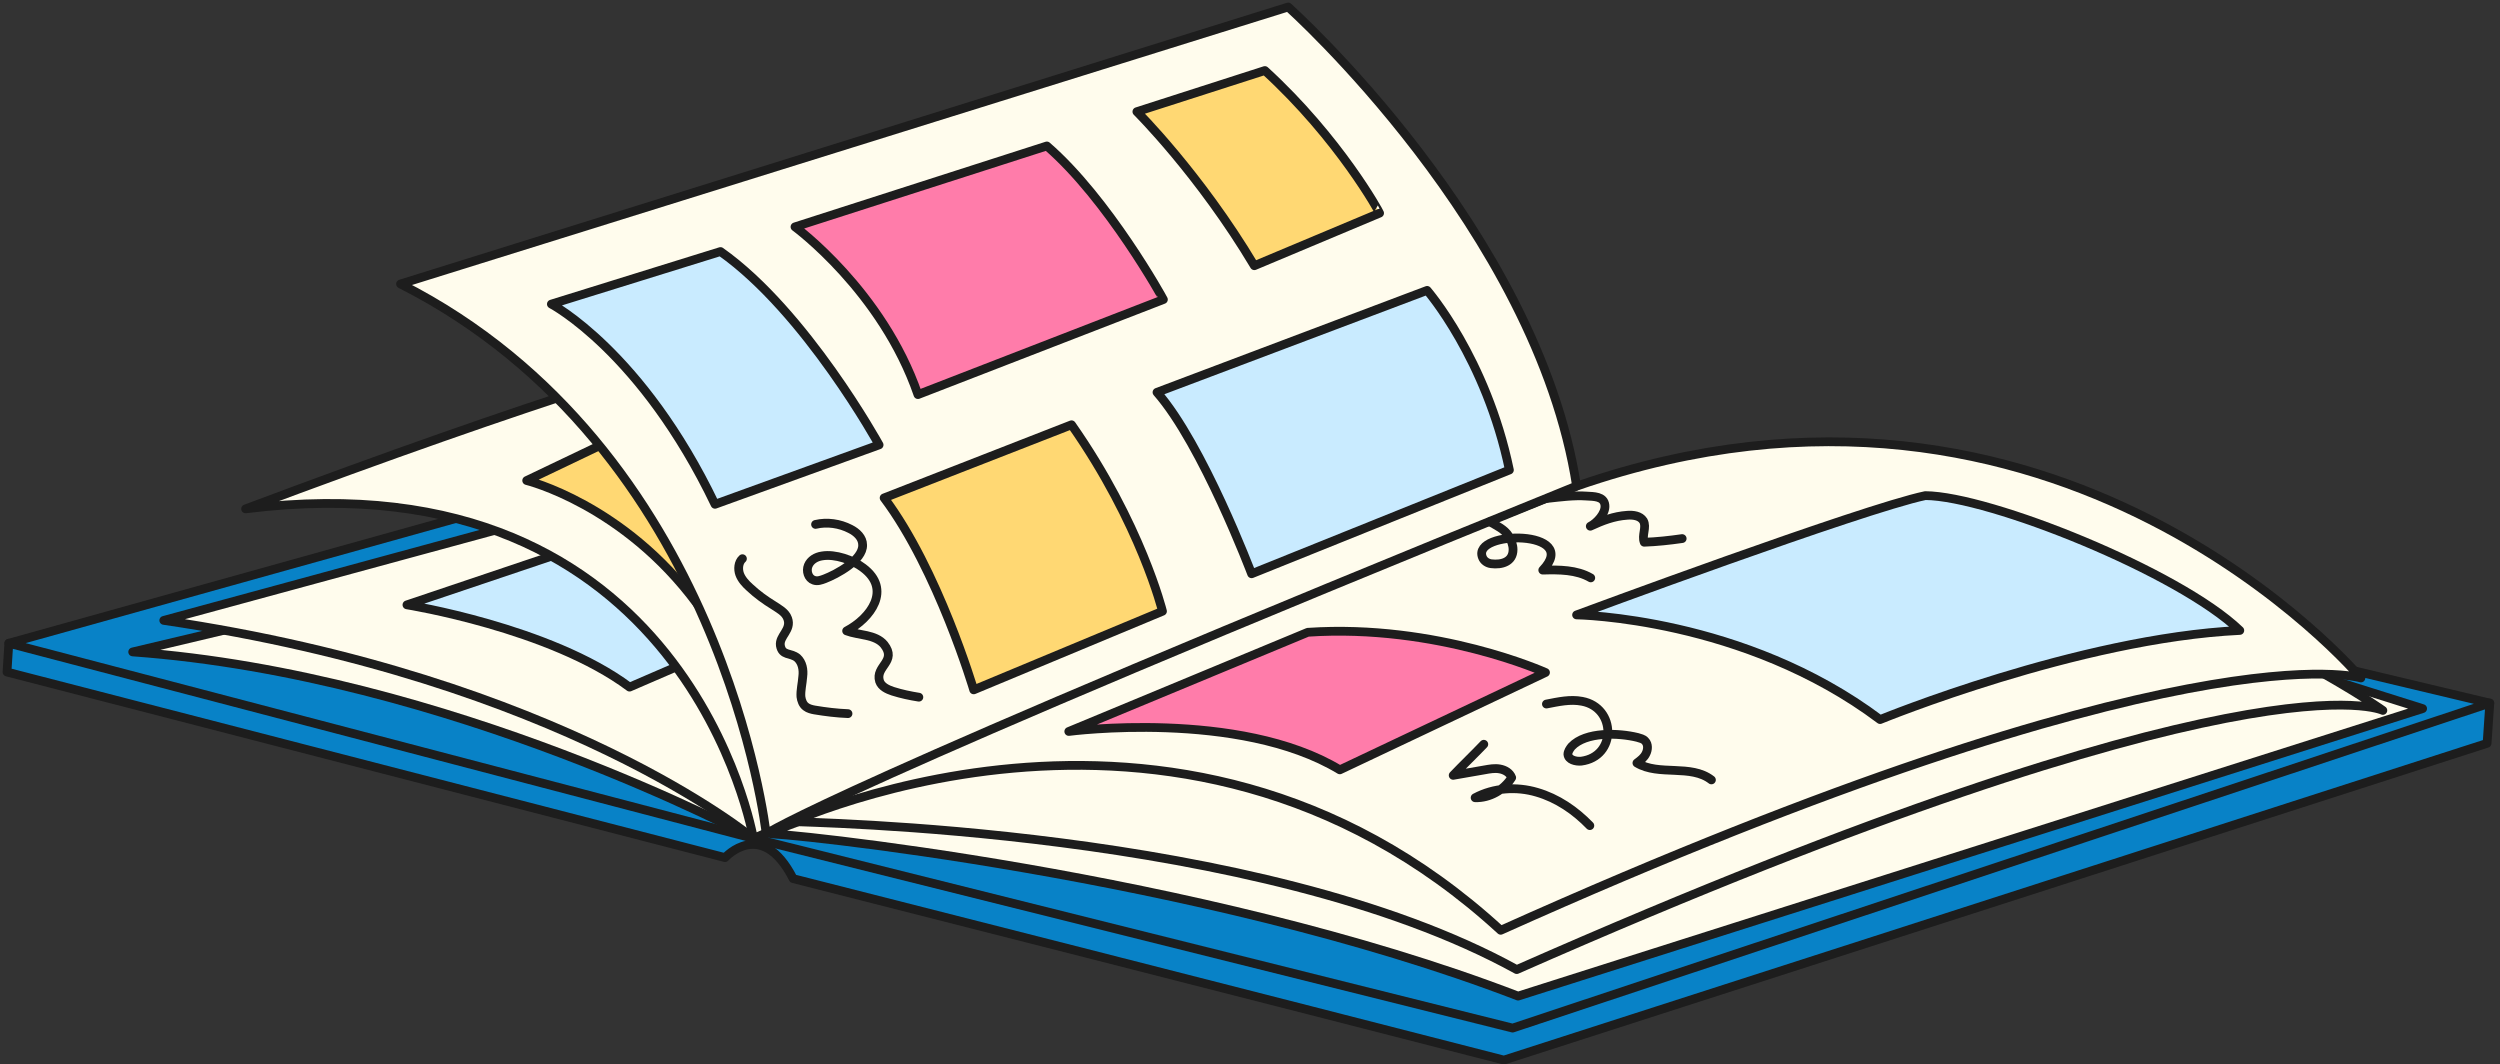<?xml version="1.0" encoding="UTF-8"?>
<svg xmlns="http://www.w3.org/2000/svg" width="357" height="152" viewBox="0 0 357 152" fill="none">
  <rect x="0" y="0" width="357" height="152" fill="#333333" stroke="none"/>
  <path d="M1.261 91.856L1 95.968L103.539 122.467C103.539 122.467 108.76 116.658 113.264 125.47C174.944 141.134 214.759 151.382 214.759 151.382L355.154 106.15L355.545 100.406L1.261 91.856Z" fill="#0882C7" stroke="#1D1D1D" stroke-width="1.253" stroke-miterlimit="10" stroke-linecap="round" stroke-linejoin="round"></path>
  <path d="M107.586 119.726L1.262 91.856L128.016 56.479L225.137 69.338L107.586 119.726Z" fill="#0882C7" stroke="#1D1D1D" stroke-width="1.253" stroke-miterlimit="10" stroke-linecap="round" stroke-linejoin="round"></path>
  <path d="M107.586 119.726C107.586 119.726 64.246 96.359 18.949 93.096C147.009 62.81 149.097 60.395 149.097 60.395L107.586 119.726Z" fill="#FFFCED" stroke="#1D1D1D" stroke-width="1.253" stroke-miterlimit="10" stroke-linecap="round" stroke-linejoin="round"></path>
  <path d="M107.586 119.726L215.999 146.813L355.546 100.406L225.137 69.337L107.586 119.726Z" fill="#0882C7" stroke="#1D1D1D" stroke-width="1.253" stroke-miterlimit="10" stroke-linecap="round" stroke-linejoin="round"></path>
  <path d="M107.586 119.726C107.586 119.726 80.303 96.947 23.388 88.592L147.661 54.782L199.029 79.519L107.586 119.726Z" fill="#FFFCED" stroke="#1D1D1D" stroke-width="1.253" stroke-miterlimit="10" stroke-linecap="round" stroke-linejoin="round"></path>
  <path d="M109.413 119.073C110.066 118.681 171.485 124.817 216.782 142.244L345.951 101.189L302.024 87.352L162.934 98.839L109.413 119.073Z" fill="#FFFCED" stroke="#1D1D1D" stroke-width="1.253" stroke-miterlimit="10" stroke-linecap="round" stroke-linejoin="round"></path>
  <path d="M82.914 78.018L58.111 86.373C58.111 86.373 78.541 89.636 89.898 98.121L100.471 93.552L82.914 78.018Z" fill="#C9EBFF" stroke="#1D1D1D" stroke-width="1.253" stroke-miterlimit="10" stroke-linecap="round" stroke-linejoin="round"></path>
  <path d="M107.586 119.726C107.586 119.726 98.252 64.769 35.071 72.666C118.356 41.402 131.605 43.817 131.605 43.817C131.605 43.817 207.775 34.483 225.137 69.337C120.183 114.308 107.586 119.726 107.586 119.726Z" fill="#FFFCED" stroke="#1D1D1D" stroke-width="1.253" stroke-miterlimit="10" stroke-linecap="round" stroke-linejoin="round"></path>
  <path d="M113.199 117.311C114.439 117.506 179.774 118.159 216.587 138.458C321.54 92.182 340.273 101.45 340.273 101.45C340.273 101.45 295.759 69.403 225.137 69.337L113.199 117.311Z" fill="#FFFCED" stroke="#1D1D1D" stroke-width="1.253" stroke-miterlimit="10" stroke-linecap="round" stroke-linejoin="round"></path>
  <path d="M85.59 63.659L75.212 68.62C75.212 68.62 89.049 72.013 99.558 86.242L91.725 62.68L85.59 63.659Z" fill="#FFD873" stroke="#1D1D1D" stroke-width="1.253" stroke-miterlimit="10" stroke-linecap="round" stroke-linejoin="round"></path>
  <path d="M110.065 118.681C110.065 118.681 167.633 90.028 214.301 132.845C312.141 88.918 337.139 96.816 337.139 96.816C337.139 96.816 293.996 45.579 225.201 69.403C133.563 105.432 110.065 118.681 110.065 118.681Z" fill="#FFFCED" stroke="#1D1D1D" stroke-width="1.253" stroke-miterlimit="10" stroke-linecap="round" stroke-linejoin="round"></path>
  <path d="M109.413 119.073C109.413 119.073 103.343 63.92 57.197 40.553L183.951 1C183.951 1 219.458 32.721 225.136 69.403C118.42 112.677 109.413 119.073 109.413 119.073Z" fill="#FFFCED" stroke="#1D1D1D" stroke-width="1.253" stroke-miterlimit="10" stroke-linecap="round" stroke-linejoin="round"></path>
  <path d="M180.622 10.072L162.347 15.947C162.347 15.947 171.289 24.823 179.121 37.943L197.005 30.437C197.07 30.437 191.261 19.798 180.622 10.072Z" fill="#FFD873" stroke="#1D1D1D" stroke-width="1.253" stroke-miterlimit="10" stroke-linecap="round" stroke-linejoin="round"></path>
  <path d="M203.793 41.467C203.793 41.467 212.213 51.127 215.542 67.118L178.73 81.935C178.73 81.935 171.746 63.463 165.219 56.023L203.793 41.467Z" fill="#C9EBFF" stroke="#1D1D1D" stroke-width="1.253" stroke-miterlimit="10" stroke-linecap="round" stroke-linejoin="round"></path>
  <path d="M149.489 20.842L113.525 32.395C113.525 32.395 125.992 41.532 131.083 56.349L166.133 42.772C166.133 42.707 158.235 28.413 149.489 20.842Z" fill="#FF7CAA" stroke="#1D1D1D" stroke-width="1.253" stroke-miterlimit="10" stroke-linecap="round" stroke-linejoin="round"></path>
  <path d="M153.014 60.657C162.935 74.82 166.002 87.287 166.002 87.287L139.046 98.513C139.046 98.513 133.955 81.347 126.253 71.1L153.014 60.657Z" fill="#FFD873" stroke="#1D1D1D" stroke-width="1.253" stroke-miterlimit="10" stroke-linecap="round" stroke-linejoin="round"></path>
  <path d="M78.736 43.425C78.736 43.425 91.66 50.214 102.103 72.014L125.535 63.529C125.535 63.529 115.092 44.535 102.886 35.919L78.736 43.425Z" fill="#C9EBFF" stroke="#1D1D1D" stroke-width="1.253" stroke-miterlimit="10" stroke-linecap="round" stroke-linejoin="round"></path>
  <path d="M116.462 74.885C118.094 74.494 119.921 74.755 121.422 75.538C122.336 75.995 123.185 76.778 123.185 77.823C123.25 79.977 119.464 82 117.767 82.653C117.245 82.848 116.723 83.044 116.201 82.848C115.418 82.587 115.091 81.543 115.418 80.76C115.744 79.977 116.527 79.52 117.376 79.389C119.269 79.063 121.814 79.977 123.25 81.086C127.362 84.154 124.36 88.266 120.9 90.093C122.597 90.746 125.012 90.55 126.252 92.051C128.145 94.466 124.947 95.119 125.6 97.273C125.861 98.056 126.709 98.448 127.493 98.709C128.733 99.101 129.973 99.362 131.213 99.558" stroke="#1D1D1D" stroke-width="1.253" stroke-miterlimit="10" stroke-linecap="round" stroke-linejoin="round"></path>
  <path d="M106.019 79.78C105.432 80.303 105.366 81.282 105.627 82C105.888 82.718 106.476 83.37 107.063 83.892C108.108 84.871 109.282 85.72 110.457 86.438C111.241 86.96 112.154 87.417 112.481 88.331C113.068 89.963 111.241 90.811 111.436 92.182C111.697 93.683 112.872 93.161 113.851 93.944C114.569 94.597 114.765 95.641 114.635 96.62C114.569 97.599 114.308 98.578 114.373 99.492C114.439 100.014 114.635 100.601 115.092 100.928C115.418 101.189 115.94 101.319 116.332 101.385C117.898 101.646 119.465 101.842 121.096 101.907" stroke="#1D1D1D" stroke-width="1.253" stroke-miterlimit="10" stroke-linecap="round" stroke-linejoin="round"></path>
  <path d="M221.024 71.165C222.852 70.969 224.745 70.708 226.572 70.839C227.551 70.904 229.053 70.839 229.183 72.144C229.314 73.319 228.008 74.689 227.095 75.146C228.792 74.363 230.423 73.71 232.381 73.58C233.23 73.515 234.209 73.645 234.666 74.363C235.188 75.277 234.405 76.452 234.796 77.431C236.624 77.366 238.386 77.17 240.214 76.909" stroke="#1D1D1D" stroke-width="1.253" stroke-miterlimit="10" stroke-linecap="round" stroke-linejoin="round"></path>
  <path d="M212.736 74.494C213.715 75.081 214.824 75.538 215.477 76.582C215.803 77.17 216.064 77.822 216.064 78.475C216.064 80.237 214.433 80.694 212.931 80.499C212.409 80.433 211.887 80.107 211.691 79.585C210.125 75.668 225.855 75.603 220.307 81.412C222.657 81.347 225.137 81.347 227.16 82.522" stroke="#1D1D1D" stroke-width="1.253" stroke-miterlimit="10" stroke-linecap="round" stroke-linejoin="round"></path>
  <path d="M220.829 100.536C222.526 100.21 224.223 99.818 225.92 100.145C230.815 101.059 230.881 108.042 225.79 108.695C225.006 108.76 223.962 108.499 223.897 107.716C223.897 107.324 224.158 106.933 224.419 106.606C226.442 104.453 231.142 104.648 233.818 105.301C234.209 105.432 234.666 105.497 234.927 105.823C235.384 106.28 235.319 107.063 235.058 107.586C234.797 108.173 234.275 108.565 233.752 108.956C236.885 110.849 241.454 109.087 244.391 111.371" stroke="#1D1D1D" stroke-width="1.253" stroke-miterlimit="10" stroke-linecap="round" stroke-linejoin="round"></path>
  <path d="M211.887 106.28C210.451 107.781 208.95 109.217 207.514 110.719C209.015 110.458 210.516 110.196 212.017 109.935C212.735 109.805 213.453 109.674 214.171 109.805C214.889 109.935 215.607 110.327 215.868 111.045C214.759 112.807 212.735 113.982 210.647 113.917C213.323 112.481 216.586 112.285 219.458 113.134C222.395 113.982 224.941 115.744 227.029 117.898" stroke="#1D1D1D" stroke-width="1.253" stroke-miterlimit="10" stroke-linecap="round" stroke-linejoin="round"></path>
  <path d="M152.622 104.453C152.622 104.453 176.968 101.254 191.327 109.935L220.698 96.033C220.698 96.033 205.229 89.049 186.758 90.289L152.622 104.453Z" fill="#FF7CAA" stroke="#1D1D1D" stroke-width="1.253" stroke-miterlimit="10" stroke-linecap="round" stroke-linejoin="round"></path>
  <path d="M225.137 87.809C225.137 87.809 249.025 88.135 268.476 102.755C268.476 102.755 296.803 91.137 319.843 90.028C311.162 81.673 284.075 70.838 274.938 70.773C265.93 72.666 225.137 87.809 225.137 87.809Z" fill="#C9EBFF" stroke="#1D1D1D" stroke-width="1.253" stroke-miterlimit="10" stroke-linecap="round" stroke-linejoin="round"></path>
</svg>
